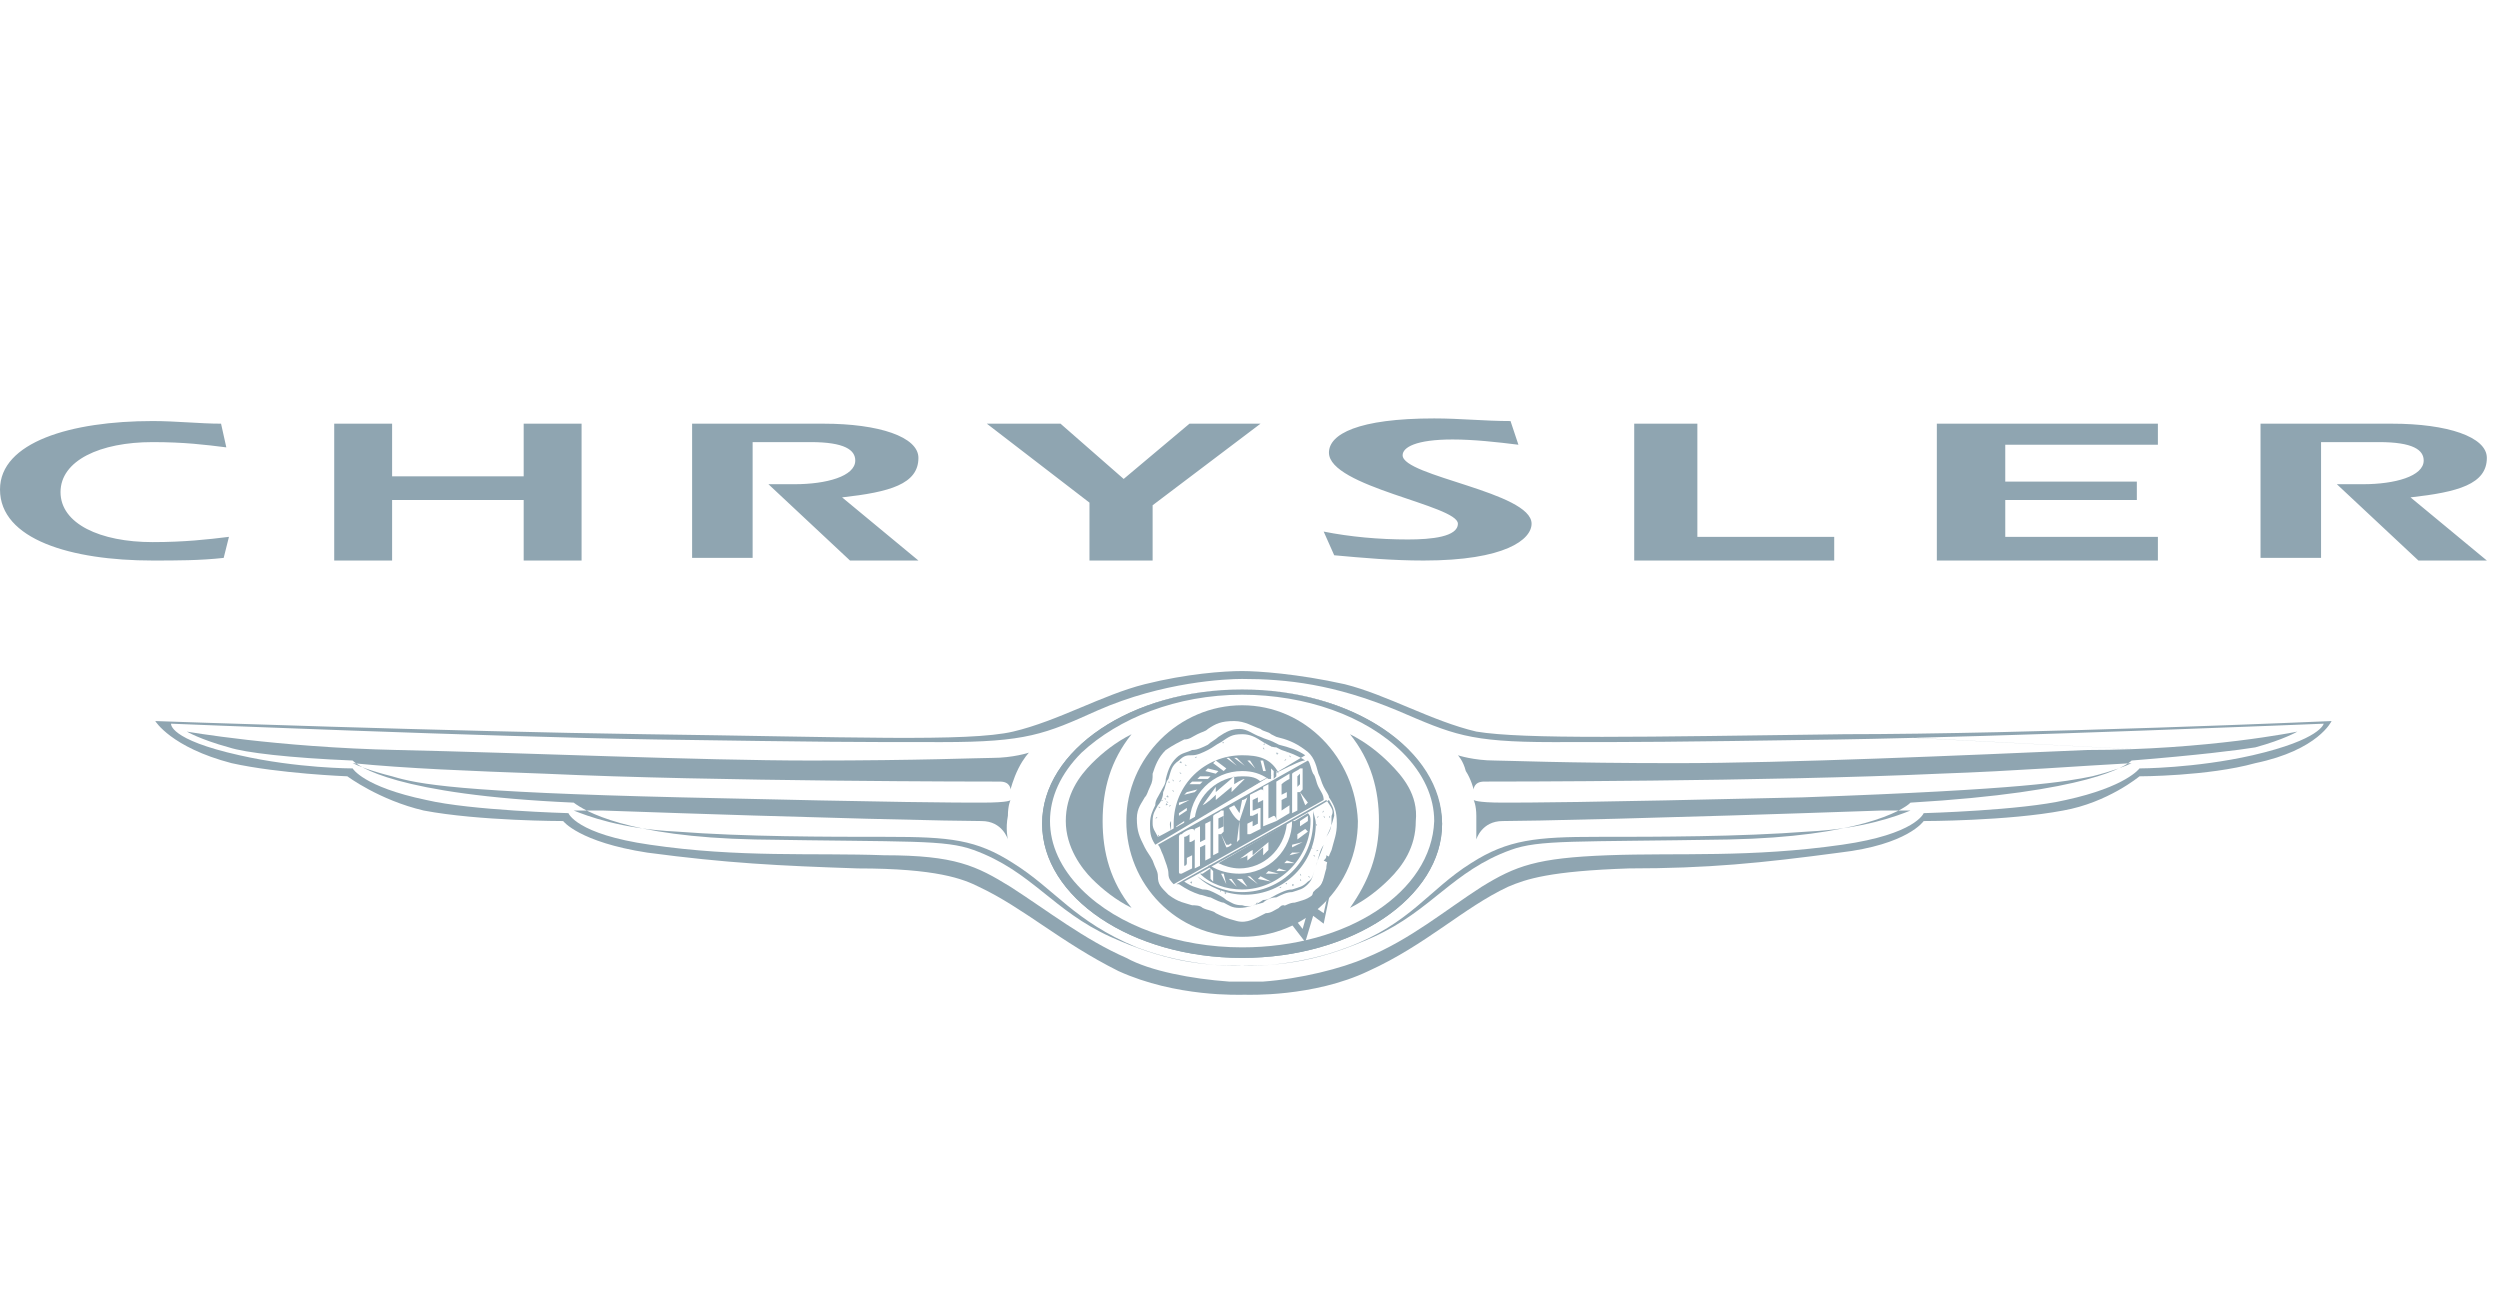 <?xml version="1.0" encoding="utf-8"?>
<!-- Generator: Adobe Illustrator 25.4.1, SVG Export Plug-In . SVG Version: 6.00 Build 0)  -->
<svg version="1.1" id="Chrysler" xmlns="http://www.w3.org/2000/svg" xmlns:xlink="http://www.w3.org/1999/xlink" x="0px" y="0px"
	 viewBox="0 0 95 50" style="enable-background:new 0 0 95 50;" xml:space="preserve">
<style type="text/css">
	.st0{fill:#8FA5B1;}
</style>
<path class="st0" d="M8.5,21.2c-0.9,0.1-1.8,0.1-2.7,0.1c-3.1,0-5.8-0.8-5.8-2.7C0,16.8,2.7,16,5.8,16c0.9,0,1.8,0.1,2.6,0.1L8.6,17
	c-0.8-0.1-1.6-0.2-2.8-0.2c-2,0-3.5,0.7-3.5,1.9s1.5,1.9,3.5,1.9c1.2,0,2.1-0.1,2.9-0.2C8.7,20.4,8.5,21.2,8.5,21.2z M12.7,16.1h2.2
	v2h5v-2h2.2v5.2h-2.2V19h-5v2.3h-2.2C12.7,21.3,12.7,16.1,12.7,16.1z M26.3,16.1h5c2.1,0,3.6,0.5,3.6,1.3c0,1-1.1,1.3-2.9,1.5
	l2.9,2.4h-2.6l-3.1-2.9h1c1.2,0,2.3-0.3,2.3-0.9c0-0.4-0.4-0.7-1.7-0.7h-2.2v4.4h-2.3C26.3,21.2,26.3,16.1,26.3,16.1z M41.4,19.1
	l-3.9-3h2.8l2.4,2.1l2.5-2.1h2.7l-4.1,3.1v2.1h-2.4V19.1z M50.3,20.2c1,0.2,2.1,0.3,3.2,0.3c0.9,0,1.9-0.1,1.9-0.6
	c0-0.7-4.9-1.4-4.9-2.7c0-0.7,1.1-1.3,4-1.3c1,0,1.9,0.1,2.9,0.1l0.3,0.9c-0.8-0.1-1.7-0.2-2.5-0.2c-1.4,0-1.9,0.3-1.9,0.6
	c0,0.8,4.9,1.4,4.9,2.6c0,0.6-1,1.4-4.1,1.4c-1.2,0-2.3-0.1-3.4-0.2C50.7,21.1,50.3,20.2,50.3,20.2z M62.1,16.1h2.4v4.3h5.2v0.9
	h-7.6C62.1,21.3,62.1,16.1,62.1,16.1z M82,16.9h-5.8v1.4h5V19h-5v1.4H82v0.9h-8.4v-5.2H82C82,16.1,82,16.9,82,16.9z M85.9,16.1h5
	c2.1,0,3.6,0.5,3.6,1.3c0,1-1.1,1.3-2.9,1.5l2.9,2.4h-2.6l-3.1-2.9h1c1.2,0,2.3-0.3,2.3-0.9c0-0.4-0.4-0.7-1.7-0.7h-2.2v4.4h-2.3
	C85.9,21.2,85.9,16.1,85.9,16.1z M63.7,29c-4.2,0-6.5-0.1-6.9-0.1c-0.8,0-1.4-0.2-1.4-0.2s0.2,0.2,0.3,0.6C55.9,29.6,56,30,56,30
	s0-0.3,0.4-0.3s10.8,0,17.3-0.3c2.9-0.1,5.4-0.3,7.3-0.4c-0.2,0.1-0.7,0.3-1.5,0.5c-1,0.2-2.5,0.5-11,0.8
	c-8.5,0.2-10.4,0.2-11.4,0.2S56,30.4,56,30.4s0.1,0.2,0.1,0.6v0.9c0,0,0.2-0.7,1-0.7c0.9,0,5.8-0.1,14.4-0.4h1.1
	c-0.5,0.2-1.8,0.7-3.9,0.8c-2.6,0.2-5.7,0.2-8,0.2s-3.4,0.1-4.8,1c-1.6,1-2.3,2.3-4.7,3.2c-2.1,0.8-4,0.7-4,0.7v0.1v-0.1
	c0,0-1.9,0.1-4-0.7c-2.4-1-3.1-2.2-4.7-3.2c-1.4-0.9-2.4-1-4.8-1c-2.3,0-5.4,0-8-0.2c-2.1-0.1-3.4-0.6-3.9-0.8h1.1
	c8.5,0.3,13.5,0.4,14.4,0.4c0.8,0,1,0.7,1,0.7s-0.1-0.4,0-0.9c0-0.4,0.1-0.6,0.1-0.6s0,0.1-1.1,0.1c-1,0-2.9,0-11.4-0.2
	s-10-0.5-11-0.8c-0.8-0.2-1.3-0.4-1.5-0.5c2,0.2,4.5,0.3,7.3,0.4c6.5,0.3,16.9,0.3,17.3,0.3c0.4,0,0.4,0.3,0.4,0.3s0.1-0.4,0.3-0.8
	s0.4-0.6,0.4-0.6s-0.6,0.2-1.4,0.2c-0.5,0-2.7,0.1-6.9,0.1s-11-0.3-15.7-0.4c-4.6-0.1-8-0.7-8-0.7s0.5,0.3,1.6,0.6
	c0.6,0.2,2.3,0.4,4.7,0.5c0.2,0.2,1.6,1.3,8.4,1.6c0.4,0.3,2,1.3,6.9,1.4c5.9,0.1,7.2,0,8.3,0.4c2.2,0.8,3,2.3,5.2,3.3
	c2,0.9,3.4,1.1,5,1.1s3-0.2,5-1.1c2.2-1,3-2.5,5.2-3.3c1.1-0.4,2.4-0.3,8.3-0.4c4.9-0.1,6.6-1.1,6.9-1.4c6.8-0.4,8.2-1.4,8.4-1.6
	c2.5-0.2,4.1-0.4,4.7-0.5c1.1-0.3,1.6-0.6,1.6-0.6s-3.4,0.7-8,0.7C74.7,28.7,67.9,29,63.7,29z"/>
<path class="st0" d="M85.6,28.7c-2.2,0.5-4.3,0.5-4.3,0.5s-0.5,0.7-2.8,1.2c-1.7,0.4-5.4,0.5-5.4,0.5s-0.3,0.8-3.1,1.2
	c-3.5,0.5-6.2,0.3-8.9,0.4c-2.7,0.1-3.5,0.4-4.8,1.2c-1.4,0.9-2.7,2-4.4,2.7c-0.9,0.4-2.5,0.8-3.9,0.9h-0.6h-0.7
	c-1.4-0.1-3-0.4-3.9-0.9c-1.6-0.7-3-1.8-4.4-2.7c-1.3-0.8-2.1-1.2-4.8-1.2c-2.7-0.1-5.5,0.1-8.9-0.4c-2.8-0.4-3.1-1.2-3.1-1.2
	s-3.7-0.1-5.4-0.5c-2.4-0.5-2.8-1.2-2.8-1.2s-2.1,0-4.3-0.5c-2.7-0.6-2.6-1.2-2.6-1.2s12.2,0.5,18.4,0.6c6.7,0.1,7.4,0.1,10.9,0.1
	c3.2,0,3.9-0.3,5.9-1.2c2.5-1.1,4.9-1.2,5.5-1.2c1.7,0,3.5,0.2,5.9,1.2c2.1,0.9,2.7,1.2,5.9,1.2c3.5,0,4.2,0,10.9-0.1
	c6.2-0.1,18.4-0.6,18.4-0.6S88.2,28.1,85.6,28.7l-15.5-0.8c-7.7,0.1-12.2,0.2-14-0.1c-1.7-0.4-3.4-1.4-5-1.8
	c-1.8-0.4-3.3-0.5-3.9-0.5c-0.7,0-2.1,0.1-3.7,0.5s-3.3,1.4-5,1.8s-6.3,0.2-14,0.1c-7.2-0.1-18.6-0.5-18.6-0.5s0.6,1,2.9,1.6
	c1.8,0.4,4.4,0.5,4.4,0.5s1.2,0.9,2.9,1.3c2.1,0.4,5.3,0.4,5.3,0.4s0.6,0.8,3.2,1.2c3,0.4,5,0.5,8,0.6c3,0,4,0.4,4.6,0.7
	c1.7,0.8,3.1,2.1,5.3,3.2c2.2,1,4.6,0.9,4.8,0.9c0.1,0,2.6,0.1,4.7-0.9c2.2-1,3.6-2.4,5.3-3.2c0.7-0.3,1.6-0.6,4.6-0.7
	c3,0,5-0.2,8-0.6c2.6-0.3,3.2-1.2,3.2-1.2s3.2,0,5.3-0.4c1.7-0.3,2.9-1.3,2.9-1.3s2.6,0,4.4-0.5c2.4-0.5,2.9-1.6,2.9-1.6
	S77.2,27.9,70,27.9L85.6,28.7z"/>
<path class="st0" d="M47.2,36.4c-4.2,0-7.6-2.3-7.6-5.1s3.4-5.1,7.6-5.1s7.6,2.3,7.6,5.1S51.4,36.4,47.2,36.4z M47.2,26.2
	c-4.1,0-7.5,2.3-7.5,5c0,2.8,3.4,5,7.5,5s7.5-2.3,7.5-5S51.3,26.2,47.2,26.2z"/>
<path class="st0" d="M43,27.9c-0.6,0.3-1.1,0.7-1.5,1.1c-0.5,0.5-1,1.2-1,2.2s0.6,1.8,1,2.2s0.9,0.8,1.5,1.1c-0.8-1-1.1-2.1-1.1-3.3
	S42.2,28.9,43,27.9z"/>
<path class="st0" d="M47.2,26.2c-4.2,0-7.6,2.3-7.6,5.1s3.4,5.1,7.6,5.1s7.6-2.3,7.6-5.1C54.7,28.4,51.3,26.2,47.2,26.2z M47.2,36
	c-2.4,0-4.7-0.8-6.1-2.2c-0.8-0.8-1.2-1.7-1.2-2.6s0.4-1.8,1.2-2.6c1.4-1.3,3.6-2.2,6.1-2.2c2.4,0,4.7,0.8,6.1,2.2
	c0.8,0.8,1.2,1.7,1.2,2.6C54.4,33.9,51.2,36,47.2,36z"/>
<path class="st0" d="M52.8,29c-0.4-0.4-0.9-0.8-1.5-1.1c0.8,1,1.1,2.1,1.1,3.3c0,1.3-0.4,2.3-1.1,3.3c0.6-0.3,1.1-0.7,1.5-1.1
	c0.5-0.5,1-1.2,1-2.2C53.9,30.2,53.3,29.5,52.8,29z M50.7,32.9l-0.4,1.8L50,34.5l0.4-1.4c-0.1,0.3-0.1,0.5-0.4,0.7l-0.1,0.1
	l-0.4,1.4l-0.7-0.9c-0.1,0-0.1,0-0.2,0.1l1,1.3l0.3-1l0.4,0.3l0.5-2.4l-0.4-0.2c0,0.1,0,0.1-0.1,0.2C50.3,32.7,50.7,32.9,50.7,32.9z
	"/>
<path class="st0" d="M47.2,26.8c-2.4,0-4.4,2-4.4,4.4s1.9,4.4,4.4,4.4c2.4,0,4.4-1.9,4.4-4.4C51.5,28.8,49.6,26.8,47.2,26.8z
	 M50.6,32.3c-0.1,0.2-0.2,0.5-0.2,0.7c-0.1,0.3-0.1,0.6-0.4,0.9c-0.3,0.3-0.5,0.3-0.8,0.4c-0.2,0-0.3,0.1-0.6,0.2
	c-0.2,0.1-0.3,0.2-0.5,0.2c-0.4,0.2-0.7,0.4-1.1,0.3c-0.4-0.1-0.6-0.2-0.8-0.3c-0.1-0.1-0.3-0.1-0.5-0.2c-0.1-0.1-0.3-0.1-0.4-0.1
	c-0.3-0.1-0.5-0.1-0.9-0.4c-0.3-0.3-0.4-0.4-0.4-0.7c0-0.2-0.1-0.3-0.2-0.6c-0.1-0.2-0.2-0.3-0.3-0.5c-0.2-0.4-0.3-0.6-0.3-1.1
	c0-0.4,0.2-0.6,0.3-0.8c0.1-0.1,0.1-0.2,0.2-0.4s0.1-0.3,0.1-0.5c0.1-0.3,0.2-0.6,0.5-0.9c0.3-0.2,0.5-0.3,0.7-0.4
	c0.2,0,0.3-0.1,0.5-0.2s0.3-0.1,0.4-0.2c0.3-0.2,0.5-0.3,1-0.3c0.4,0,0.7,0.2,1,0.3c0.1,0.1,0.3,0.1,0.4,0.2l0.2,0.1
	c0.4,0.1,0.7,0.2,1.1,0.5c0.3,0.2,0.4,0.5,0.5,0.9c0.1,0.2,0.1,0.3,0.2,0.5s0.2,0.3,0.2,0.4c0.2,0.3,0.3,0.5,0.3,1
	C50.8,31.7,50.7,31.9,50.6,32.3C50.5,32.2,50.6,32.3,50.6,32.3z"/>
<path class="st0" d="M49.6,28.7c-0.3-0.2-0.6-0.3-1-0.4l-0.2-0.1c-0.2-0.1-0.3-0.1-0.5-0.2c-0.3-0.1-0.5-0.3-0.8-0.3
	s-0.5,0.1-0.8,0.3c-0.1,0.1-0.3,0.2-0.4,0.3c-0.2,0.1-0.4,0.2-0.6,0.2c-0.2,0.1-0.4,0.1-0.6,0.3c-0.2,0.2-0.3,0.4-0.4,0.8
	c0,0.2-0.1,0.3-0.2,0.5s-0.2,0.3-0.2,0.5c-0.1,0.2-0.2,0.4-0.2,0.7c0,0.3,0,0.5,0.2,0.8C43.9,32.1,49.6,28.7,49.6,28.7z M44,31.8
	c-0.1-0.2-0.2-0.3-0.2-0.5v-0.1c0-0.3,0.1-0.4,0.2-0.6c0.1-0.1,0.2-0.3,0.2-0.5c0.1-0.2,0.1-0.4,0.2-0.5c0.1-0.3,0.1-0.5,0.4-0.7
	c0.2-0.2,0.3-0.2,0.5-0.2s0.4-0.1,0.6-0.2c0.2-0.1,0.3-0.2,0.5-0.3c0.3-0.2,0.4-0.3,0.8-0.3c0.3,0,0.5,0.1,0.8,0.3
	c0.2,0.1,0.3,0.2,0.5,0.2l0.2,0.1c0.3,0.1,0.6,0.2,0.9,0.4C49.3,28.8,44.1,31.8,44,31.8z M50.4,30.4l-5.7,3.2h0.1
	c0.3,0.2,0.5,0.3,0.8,0.4c0.1,0,0.3,0.1,0.4,0.1c0.2,0.1,0.4,0.2,0.5,0.2c0.2,0.1,0.3,0.2,0.6,0.2s0.5-0.1,0.9-0.2
	c0.1-0.1,0.3-0.2,0.5-0.2c0.2-0.1,0.4-0.2,0.6-0.2c0.3-0.1,0.4-0.1,0.6-0.3c0.2-0.2,0.2-0.4,0.3-0.7c0.1-0.2,0.1-0.5,0.3-0.8
	l0.1-0.3c0.2-0.3,0.2-0.4,0.2-0.8C50.7,30.8,50.6,30.7,50.4,30.4z M50.4,31.8l-0.1,0.3c-0.1,0.3-0.2,0.5-0.3,0.8s-0.1,0.5-0.3,0.6
	c-0.2,0.2-0.3,0.2-0.6,0.3c-0.2,0-0.4,0.1-0.6,0.2c-0.2,0.1-0.3,0.2-0.5,0.2c-0.3,0.2-0.5,0.3-0.8,0.2c-0.3,0-0.4-0.1-0.6-0.2
	c-0.1-0.1-0.3-0.2-0.5-0.3s-0.3-0.1-0.4-0.1c-0.3-0.1-0.4-0.1-0.7-0.3c0.2-0.1,5.4-3,5.5-3.1c0.1,0.2,0.2,0.3,0.2,0.6
	C50.6,31.4,50.5,31.6,50.4,31.8z"/>
<path class="st0" d="M47.2,28.7c-1.4,0-2.6,1.1-2.6,2.6v0.2h0.1v-0.1l0.3-0.2v0.1l-0.3,0.2l0.4-0.2h0.1c0-1.1,0.9-2,2-2
	c0.4,0,0.7,0.1,1,0.3h0.1v-0.4l0.1,0.1v0.3l0.1-0.1v-0.2l0.1,0.1C48.3,28.8,47.8,28.7,47.2,28.7z M45.1,30.8L44.8,31v-0.1l0.3-0.2
	V30.8z M45.2,30.4C45.2,30.5,45.2,30.5,45.2,30.4l-0.4,0.2v-0.1L45.2,30.4z M45.4,30.1L45,30.2l0.1-0.1l0.4-0.1L45.4,30.1z
	 M45.6,29.8C45.6,29.8,45.6,29.9,45.6,29.8h-0.4l0.1-0.1h0.4L45.6,29.8z M45.9,29.6C45.9,29.6,45.8,29.6,45.9,29.6h-0.4l0.1-0.1H46
	L45.9,29.6z M46.3,29.3l-0.1,0.1l-0.4-0.1l0.1-0.1L46.3,29.3z M46.6,29.2l-0.1,0.1L46.1,29l0.1-0.1L46.6,29.2
	C46.6,29.1,46.6,29.1,46.6,29.2z M47,29.1L47,29.1l-0.4-0.3h0.1L47,29.1z M47.3,29.1L47.3,29.1l-0.4-0.3H47L47.3,29.1
	C47.4,29.1,47.4,29.1,47.3,29.1z M47.7,29.2L47.7,29.2l-0.3-0.3h0.1L47.7,29.2C47.7,29.1,47.7,29.2,47.7,29.2z M48.1,29.3H48
	l-0.1-0.4H48C48,28.9,48.1,29.3,48.1,29.3z M49.7,30.9l-0.5,0.3h-0.1c0,1.1-0.9,2-2,2c-0.4,0-0.8-0.1-1.1-0.3h-0.1L46,33l0.1,0.1
	v0.4L46,33.4V33l-0.3,0.2h-0.1c0.4,0.4,1,0.6,1.6,0.6c1.4,0,2.6-1.2,2.6-2.6C49.8,31.1,49.8,31,49.7,30.9z M45.8,33.3L45.8,33.3
	l0.1-0.2C45.9,33.1,45.8,33.3,45.8,33.3z M46.6,33.6L46.6,33.6l-0.2-0.4h0.1L46.6,33.6z M47,33.7L47,33.7l-0.3-0.3h0.1L47,33.7z
	 M47.4,33.7L47.4,33.7L47,33.4h0.2L47.4,33.7C47.5,33.7,47.5,33.7,47.4,33.7z M47.8,33.6L47.8,33.6l-0.4-0.3h0.1L47.8,33.6
	C47.9,33.6,47.9,33.6,47.8,33.6z M48.3,33.5L48.3,33.5l-0.5-0.1l0.1-0.1L48.3,33.5C48.3,33.4,48.3,33.5,48.3,33.5z M48.6,33.2
	L48.6,33.2h-0.5l0.1-0.1L48.6,33.2z M48.9,33.1C48.8,33.1,48.8,33.1,48.9,33.1h-0.4l0.1-0.1L48.9,33.1L48.9,33.1z M49.2,32.8
	C49.1,32.8,49.1,32.8,49.2,32.8h-0.4l0.1-0.1L49.2,32.8L49.2,32.8z M49.4,32.4L49,32.5l0.1-0.1H49.4L49.4,32.4z M49.5,32l-0.4,0.2
	v-0.1C49.1,32.1,49.5,32,49.5,32z M49.7,31.6C49.7,31.6,49.6,31.6,49.7,31.6l-0.4,0.3v-0.2l0.3-0.2C49.6,31.5,49.7,31.6,49.7,31.6z
	 M49.7,31.2l-0.3,0.2v-0.2l0.3-0.2V31.2z M50.1,29.9c-0.1-0.2-0.1-0.4-0.2-0.5c-0.1-0.2-0.1-0.4-0.2-0.5L44,32.1
	c0.1,0.1,0.1,0.2,0.2,0.4c0.1,0.3,0.2,0.5,0.2,0.7s0.1,0.3,0.2,0.4l5.7-3.2C50.3,30.2,50.2,30.1,50.1,29.9z M45.4,31.9
	c0,0-0.1,0.1-0.2,0.1v-0.3c0,0-0.1,0.1-0.2,0.1v1.1c0.1,0,0.1-0.1,0.1-0.1v-0.2l0.2-0.1V33l-0.4,0.2c-0.1,0-0.1,0-0.1-0.1v-1.3
	c0,0,0-0.1,0.1-0.1c0.1-0.1,0.3-0.2,0.4-0.2c0,0,0.1,0,0.1,0.1C45.4,31.6,45.4,31.9,45.4,31.9z M46,32.6l-0.2,0.1v-0.6l-0.2,0.1v0.7
	L45.4,33v-1.5l0.2-0.1V32l0.2-0.1v-0.6l0.2-0.1C46,31.2,46,32.6,46,32.6z M46.8,32.1c0,0-0.1,0.1-0.2,0.1l-0.2-0.5h-0.1v0.7
	l-0.2,0.1V31c0.1-0.1,0.2-0.1,0.3-0.2h0.1v0.8l-0.1,0.1l0.2,0.4h0.1C46.8,32,46.8,32.1,46.8,32.1z M47.1,31.2v0.7L47,32L47.1,31.2
	c-0.2-0.1-0.4-0.5-0.4-0.5l0.2-0.1l0.2,0.3l0.1-0.5c0.1,0,0.2-0.1,0.2-0.1S47.1,31.2,47.1,31.2z M47.9,31.5l-0.4,0.2h-0.1v-0.4
	l0.2-0.1v0.2l0.2-0.1v-0.4L47.6,31h-0.1v-0.7v-0.1l0.4-0.2c0.1,0,0.1,0,0.1,0.1v0.3l-0.2,0.1v-0.2l-0.2,0.1v0.4
	c0.1,0,0.2-0.1,0.3-0.1V31.5C47.9,31.4,47.9,31.5,47.9,31.5z M48.5,31.2L48,31.4v-1.5l0.2-0.1v1.3l0.2-0.1
	C48.5,31,48.5,31.2,48.5,31.2z M49,30.9l-0.5,0.3v-1.5l0.5-0.3v0.2c0,0-0.2,0.1-0.3,0.2v0.4l0.2-0.1v0.2l-0.2,0.1v0.4l0.3-0.2V30.9z
	 M49.7,30.5l-0.1,0.1l-0.2-0.5h-0.1v0.7l-0.2,0.1v-1.5c0.1-0.1,0.2-0.1,0.3-0.2h0.1V30l-0.1,0.1L49.7,30.5L49.7,30.5
	C49.7,30.3,49.7,30.5,49.7,30.5z"/>
<path class="st0" d="M46.3,31.5l0.2-0.1V31l-0.2,0.1V31.5z M49.3,29.9l0.1-0.1v-0.4l-0.1,0.1V29.9z M47.2,29.5
	c-0.9,0-1.7,0.7-1.8,1.6l2.5-1.4C47.7,29.5,47.4,29.5,47.2,29.5z M46.8,30.1v-0.2l-0.6,0.5v-0.2c-0.1,0.1-0.3,0.3-0.5,0.4l0.5-0.7
	v0.2l0.7-0.6v0.3c0,0,0.3-0.2,0.4-0.2C47.3,29.6,46.8,30.1,46.8,30.1z M46.3,32.8c0.2,0.1,0.5,0.2,0.8,0.2c0.9,0,1.7-0.7,1.8-1.7
	L46.3,32.8z M48,32.5v-0.3l-0.6,0.5v-0.2c-0.1,0.1-0.3,0.1-0.4,0.2c0.2-0.1,0.4-0.3,0.6-0.4v0.2l0.6-0.5v0.3l0.4-0.4L48,32.5z"/>
<path class="st0" d="M49.9,30.8v0.4c0,1.5-1.2,2.7-2.7,2.7c-0.7,0-1.3-0.3-1.7-0.6c0.4,0.4,1.1,0.7,1.8,0.7c1.5,0,2.7-1.2,2.7-2.7
	C50,31.1,49.9,30.9,49.9,30.8z M44.5,31.2c0-1.5,1.2-2.7,2.7-2.7l0,0C45.7,28.5,44.5,29.7,44.5,31.2c-0.1,0.1,0,0.3,0,0.4V31.2z
	 M44.6,29.5C44.7,29.5,44.7,29.5,44.6,29.5z M45,29.4C45,29.5,45,29.4,45,29.4z M45,29.2C45,29.1,45,29.1,45,29.2
	C45,29.1,45,29.1,45,29.2C45,29.1,45,29.2,45,29.2z M45.1,29.2C45.2,29.2,45.2,29.2,45.1,29.2C45.1,29.1,45.1,29.1,45.1,29.2z
	 M44.8,29.6C44.8,29.6,44.7,29.6,44.8,29.6C44.7,29.6,44.7,29.6,44.8,29.6z M45.2,28.7C45.2,28.6,45.2,28.6,45.2,28.7
	C45.2,28.6,45.2,28.6,45.2,28.7C45.2,28.6,45.2,28.6,45.2,28.7C45.2,28.6,45.2,28.7,45.2,28.7z M44.8,29C44.8,29,44.8,28.9,44.8,29
	C44.7,29,44.7,29,44.8,29C44.7,29,44.8,29,44.8,29z M45,29.3C45,29.3,44.9,29.3,45,29.3C44.9,29.3,44.9,29.3,45,29.3
	C44.9,29.3,45,29.3,45,29.3z M45.4,28.6C45.5,28.6,45.5,28.6,45.4,28.6z M44.5,30.4C44.4,30.4,44.4,30.4,44.5,30.4
	C44.4,30.4,44.4,30.4,44.5,30.4C44.4,30.4,44.4,30.4,44.5,30.4z M44.8,29.1C44.9,29.1,44.9,29.1,44.8,29.1
	C44.9,29.1,44.9,29.1,44.8,29.1C44.9,29.1,44.8,29.1,44.8,29.1z M44.8,28.8C44.9,28.8,44.9,28.8,44.8,28.8z"/>
<path class="st0" d="M45.1,29.1C45,29,45,29,45.1,29.1C45,29,45,29.1,45.1,29.1C45,29.1,45,29.1,45.1,29.1z M45.1,29.2
	C45.1,29.1,45.1,29.1,45.1,29.2z M44.9,29.5C44.8,29.5,44.8,29.5,44.9,29.5z M44.9,29C44.9,29,44.9,28.9,44.9,29
	C44.9,28.9,44.9,28.9,44.9,29C44.9,28.9,44.8,28.9,44.9,29C44.8,28.9,44.8,29,44.9,29z M45.2,28.8C45.3,28.8,45.2,28.8,45.2,28.8z
	 M44.7,29.4C44.8,29.4,44.8,29.4,44.7,29.4C44.8,29.3,44.8,29.3,44.7,29.4C44.7,29.3,44.7,29.3,44.7,29.4z M44.8,29.3
	C44.8,29.3,44.8,29.2,44.8,29.3C44.8,29.2,44.8,29.2,44.8,29.3C44.8,29.2,44.8,29.3,44.8,29.3z M45,29C45,29,45,28.9,45,29
	C45,28.9,45,28.9,45,29C45,28.9,45,28.9,45,29z M44.7,29.2C44.7,29.2,44.7,29.1,44.7,29.2z M44.5,29.5
	C44.4,29.5,44.4,29.5,44.5,29.5z M43.9,31.1C44,31.1,44,31,43.9,31.1z M44.7,29.5C44.6,29.5,44.6,29.5,44.7,29.5z M44.8,29.7
	C44.9,29.7,44.9,29.6,44.8,29.7C44.9,29.6,44.9,29.6,44.8,29.7C44.8,29.6,44.8,29.6,44.8,29.7C44.8,29.6,44.8,29.7,44.8,29.7z
	 M44.3,31.2C44.4,31.2,44.4,31.2,44.3,31.2C44.4,31.2,44.4,31.2,44.3,31.2z M44.7,29.2C44.8,29.2,44.8,29.2,44.7,29.2
	C44.8,29.2,44.8,29.2,44.7,29.2z M44.6,30.3C44.6,30.2,44.6,30.2,44.6,30.3C44.5,30.2,44.5,30.2,44.6,30.3
	C44.5,30.3,44.5,30.3,44.6,30.3z M44.4,29.7C44.4,29.8,44.5,29.7,44.4,29.7C44.5,29.7,44.5,29.7,44.4,29.7z M44.7,29.1
	C44.7,29,44.7,29,44.7,29.1C44.7,29,44.7,29,44.7,29.1z M45.5,28.8C45.4,28.8,45.4,28.8,45.5,28.8C45.4,28.8,45.4,28.8,45.5,28.8
	C45.4,28.9,45.4,28.9,45.5,28.8z M44.3,30.6C44.2,30.6,44.2,30.6,44.3,30.6C44.2,30.6,44.2,30.6,44.3,30.6z M44.3,30.9
	C44.4,30.9,44.3,30.9,44.3,30.9z M44.4,30.8C44.4,30.8,44.5,30.8,44.4,30.8C44.5,30.8,44.5,30.8,44.4,30.8z M44.3,30.6
	C44.4,30.6,44.4,30.5,44.3,30.6C44.4,30.5,44.3,30.5,44.3,30.6C44.3,30.5,44.3,30.5,44.3,30.6z M44.4,30.6
	C44.5,30.6,44.5,30.6,44.4,30.6C44.5,30.5,44.5,30.5,44.4,30.6C44.5,30.5,44.5,30.5,44.4,30.6z M44,31.4
	C43.9,31.4,43.9,31.4,44,31.4C43.9,31.4,43.9,31.4,44,31.4z M44.2,30.5C44.2,30.5,44.2,30.4,44.2,30.5z M44.3,30.8
	C44.2,30.8,44.3,30.8,44.3,30.8z M44.3,30.7C44.2,30.7,44.2,30.7,44.3,30.7z M44.4,30.5C44.4,30.5,44.4,30.4,44.4,30.5
	C44.3,30.4,44.3,30.4,44.4,30.5C44.3,30.4,44.3,30.5,44.4,30.5z M44.1,31.2C44.1,31.2,44,31.2,44.1,31.2z M44.2,30.4
	C44.1,30.4,44.1,30.4,44.2,30.4C44.1,30.4,44.1,30.5,44.2,30.4z M44.4,30.3C44.4,30.2,44.3,30.2,44.4,30.3
	C44.3,30.2,44.3,30.3,44.4,30.3C44.3,30.3,44.3,30.3,44.4,30.3z M44.4,30.3C44.5,30.2,44.5,30.2,44.4,30.3
	C44.4,30.2,44.4,30.2,44.4,30.3C44.4,30.2,44.4,30.2,44.4,30.3z M44.2,30.9C44.2,30.9,44.2,30.8,44.2,30.9
	C44.2,30.8,44.2,30.8,44.2,30.9C44.1,30.8,44.1,30.8,44.2,30.9C44.1,30.9,44.1,30.9,44.2,30.9z M44.2,30.7
	C44.1,30.7,44.2,30.7,44.2,30.7z M44.1,30.6C44.1,30.6,44.1,30.5,44.1,30.6C44.1,30.5,44.1,30.5,44.1,30.6z M44.3,30.4
	C44.3,30.4,44.3,30.3,44.3,30.4C44.3,30.3,44.2,30.3,44.3,30.4C44.2,30.3,44.2,30.3,44.3,30.4C44.2,30.4,44.3,30.4,44.3,30.4z
	 M44.1,30.7C44.1,30.6,44.1,30.6,44.1,30.7C44,30.6,44,30.7,44.1,30.7C44,30.7,44,30.7,44.1,30.7z M44.3,30.2
	C44.4,30.2,44.4,30.2,44.3,30.2C44.3,30.1,44.3,30.1,44.3,30.2z M44.6,30.1C44.6,30.1,44.6,30,44.6,30.1C44.6,30,44.6,30,44.6,30.1
	C44.6,30,44.5,30,44.6,30.1z M44.7,30.1C44.7,30,44.7,30,44.7,30.1z M44.7,29.9C44.7,29.8,44.7,29.9,44.7,29.9z M45.1,29.1
	C45.1,29.1,45.1,29,45.1,29.1C45.1,29,45.1,29,45.1,29.1C45.1,29,45.1,29,45.1,29.1C45.1,29,45.1,29.1,45.1,29.1z M44.5,30.1
	C44.4,30.1,44.4,30.1,44.5,30.1z M44.7,29.7C44.7,29.7,44.8,29.7,44.7,29.7C44.8,29.7,44.8,29.7,44.7,29.7
	C44.8,29.7,44.8,29.7,44.7,29.7z M44.5,29.9C44.5,29.9,44.5,29.8,44.5,29.9C44.5,29.8,44.5,29.8,44.5,29.9
	C44.5,29.8,44.5,29.8,44.5,29.9z M44.6,29.7C44.6,29.6,44.5,29.6,44.6,29.7C44.5,29.7,44.5,29.7,44.6,29.7
	C44.5,29.7,44.6,29.7,44.6,29.7z"/>
<path class="st0" d="M44.9,29.4C44.9,29.3,44.9,29.3,44.9,29.4C44.8,29.3,44.8,29.4,44.9,29.4z M44.7,30.1
	C44.6,30.1,44.6,30.1,44.7,30.1z M47.8,28.3C47.8,28.3,47.9,28.3,47.8,28.3C47.9,28.3,47.9,28.3,47.8,28.3z M46,28.6
	C46,28.7,46,28.7,46,28.6C46.1,28.7,46.1,28.7,46,28.6z M45.8,28.6C45.9,28.6,45.9,28.6,45.8,28.6z M46.3,28.4
	C46.3,28.4,46.4,28.4,46.3,28.4C46.4,28.4,46.4,28.4,46.3,28.4z M45.4,29.1C45.4,29.1,45.4,29,45.4,29.1C45.4,29,45.4,29,45.4,29.1z
	 M46,28.7C46,28.6,46,28.6,46,28.7C46,28.6,46,28.6,46,28.7C46,28.6,46,28.6,46,28.7z M45.4,28.7C45.5,28.7,45.5,28.7,45.4,28.7
	C45.5,28.6,45.5,28.6,45.4,28.7C45.5,28.6,45.5,28.6,45.4,28.7C45.4,28.6,45.4,28.6,45.4,28.7z M46.4,28.4
	C46.4,28.4,46.5,28.4,46.4,28.4C46.5,28.4,46.5,28.4,46.4,28.4C46.5,28.3,46.5,28.3,46.4,28.4z M46,28.5C46,28.5,46.1,28.5,46,28.5
	C46.1,28.5,46.1,28.5,46,28.5C46.1,28.4,46.1,28.4,46,28.5C46,28.4,46,28.5,46,28.5z M45.7,28.5C45.8,28.5,45.8,28.5,45.7,28.5
	C45.8,28.5,45.7,28.4,45.7,28.5z M46.2,28.5C46.2,28.4,46.2,28.4,46.2,28.5C46.2,28.4,46.2,28.4,46.2,28.5
	C46.2,28.4,46.2,28.5,46.2,28.5z M45.9,28.5C45.8,28.5,45.9,28.5,45.9,28.5z M46,28.6C46,28.5,46,28.5,46,28.6
	C46,28.5,46,28.5,46,28.6z M46.2,28.6C46.2,28.6,46.2,28.5,46.2,28.6C46.2,28.5,46.2,28.5,46.2,28.6z M46.2,28.3
	C46.2,28.3,46.3,28.3,46.2,28.3z M44.5,30.6C44.5,30.6,44.4,30.6,44.5,30.6C44.4,30.6,44.4,30.6,44.5,30.6
	C44.4,30.6,44.4,30.7,44.5,30.6z M45.5,28.9C45.5,28.9,45.5,29,45.5,28.9C45.6,28.9,45.6,28.9,45.5,28.9
	C45.6,28.9,45.5,28.9,45.5,28.9z M45.7,28.8C45.7,28.8,45.7,28.7,45.7,28.8C45.7,28.7,45.7,28.7,45.7,28.8z M45.6,28.9
	C45.6,28.9,45.7,28.9,45.6,28.9C45.7,28.9,45.7,28.9,45.6,28.9C45.7,28.9,45.7,28.9,45.6,28.9z M45.3,29C45.4,29,45.4,29,45.3,29z
	 M44.4,31C44.4,31,44.5,31,44.4,31C44.5,30.9,44.5,30.9,44.4,31C44.4,30.9,44.4,30.9,44.4,31z M45.9,28.4C46,28.4,46,28.4,45.9,28.4
	C46,28.4,46,28.4,45.9,28.4C46,28.4,46,28.4,45.9,28.4z M44.3,31.5C44.3,31.4,44.3,31.4,44.3,31.5C44.3,31.4,44.3,31.4,44.3,31.5
	C44.3,31.4,44.3,31.4,44.3,31.5z M44,31.8C44,31.8,44.1,31.7,44,31.8C44.1,31.7,44,31.7,44,31.8C44,31.7,44,31.7,44,31.8
	C44,31.7,44,31.8,44,31.8z M45.4,28.8C45.4,28.8,45.5,28.8,45.4,28.8C45.5,28.8,45.5,28.8,45.4,28.8C45.5,28.8,45.5,28.7,45.4,28.8
	C45.5,28.7,45.4,28.8,45.4,28.8z M44.4,31.2C44.4,31.2,44.4,31.1,44.4,31.2C44.4,31.1,44.4,31.1,44.4,31.2
	C44.4,31.1,44.4,31.2,44.4,31.2z M44.4,31.3C44.4,31.3,44.4,31.2,44.4,31.3z M45.2,29.2C45.2,29.2,45.3,29.2,45.2,29.2
	C45.3,29.2,45.3,29.2,45.2,29.2C45.3,29.2,45.2,29.2,45.2,29.2z M45.3,29.1C45.3,29.1,45.2,29.1,45.3,29.1z M44.4,31.4
	C44.4,31.3,44.4,31.3,44.4,31.4C44.4,31.3,44.4,31.3,44.4,31.4z M45.5,29C45.4,29,45.4,29,45.5,29z M45.8,28.6
	C45.8,28.6,45.8,28.7,45.8,28.6C45.8,28.7,45.8,28.7,45.8,28.6z M45,28.8C45,28.8,45,28.7,45,28.8C45,28.7,45,28.7,45,28.8
	C44.9,28.7,44.9,28.7,45,28.8z M43.9,31.4C43.9,31.4,43.9,31.3,43.9,31.4C43.9,31.3,43.9,31.3,43.9,31.4
	C43.9,31.3,43.9,31.3,43.9,31.4z M45.2,29.3C45.2,29.2,45.2,29.2,45.2,29.3z M47,28.3C47.1,28.2,47.1,28.2,47,28.3
	C47,28.2,47,28.2,47,28.3C47,28.2,47,28.2,47,28.3z M47.1,28.3C47.1,28.3,47.1,28.4,47.1,28.3z M46.9,28C46.9,28,46.9,27.9,46.9,28
	C46.9,27.9,46.9,27.9,46.9,28C46.9,27.9,46.9,27.9,46.9,28C46.9,27.9,46.9,28,46.9,28z M46.9,28.1C46.9,28.1,47,28.1,46.9,28.1z
	 M47.1,27.9C47.1,27.8,47.1,27.8,47.1,27.9C47.1,27.8,47.1,27.9,47.1,27.9z M47.1,28.2C47.1,28.2,47.1,28.1,47.1,28.2z M47,28
	C47.1,28,47.1,28,47,28C47,27.9,47,27.9,47,28z M47.4,28.1C47.4,28.1,47.4,28,47.4,28.1C47.4,28,47.4,28,47.4,28.1z M47.3,28.1
	C47.4,28.1,47.3,28.1,47.3,28.1z M47.1,28.1C47.1,28.1,47.2,28.1,47.1,28.1C47.2,28,47.2,28,47.1,28.1C47.1,28,47.1,28,47.1,28.1z
	 M46.9,28.4C46.9,28.4,47,28.4,46.9,28.4C47,28.3,47,28.3,46.9,28.4C46.9,28.3,46.9,28.3,46.9,28.4z M46.8,28.3
	C46.8,28.3,46.7,28.3,46.8,28.3z M47.5,28.1C47.5,28.1,47.5,28,47.5,28.1C47.5,28,47.5,28,47.5,28.1z M46.5,28.1
	C46.5,28,46.5,28,46.5,28.1C46.5,28,46.5,28,46.5,28.1z M46.7,28.1C46.7,28,46.7,28,46.7,28.1C46.7,28,46.7,28,46.7,28.1
	C46.7,28,46.7,28.1,46.7,28.1z M46.7,28C46.8,27.9,46.8,27.9,46.7,28C46.7,27.9,46.7,27.9,46.7,28z M47.6,28.2
	C47.6,28.2,47.5,28.2,47.6,28.2z M47.4,27.9C47.4,28,47.4,28,47.4,27.9C47.4,28,47.4,28,47.4,27.9C47.5,28,47.5,28,47.4,27.9z
	 M47.4,28.2C47.5,28.2,47.5,28.2,47.4,28.2C47.4,28.1,47.4,28.1,47.4,28.2z M47.6,28C47.6,28.1,47.6,28.1,47.6,28z M47.8,28.1
	C47.9,28.1,47.9,28.1,47.8,28.1z M47.7,28.2C47.8,28.2,47.8,28.2,47.7,28.2C47.8,28.2,47.8,28.2,47.7,28.2z M47.2,28.3
	C47.2,28.3,47.3,28.3,47.2,28.3C47.3,28.3,47.3,28.3,47.2,28.3C47.3,28.3,47.3,28.3,47.2,28.3C47.3,28.3,47.2,28.3,47.2,28.3z
	 M47.5,28.4C47.5,28.3,47.5,28.3,47.5,28.4z M47.2,27.9C47.2,27.9,47.2,27.8,47.2,27.9C47.2,27.8,47.2,27.9,47.2,27.9z M46.6,28.4
	C46.7,28.4,46.7,28.4,46.6,28.4C46.7,28.4,46.7,28.4,46.6,28.4C46.7,28.4,46.7,28.4,46.6,28.4z M46.6,28.5
	C46.6,28.5,46.6,28.4,46.6,28.5C46.6,28.4,46.6,28.4,46.6,28.5z M46.6,28.4C46.6,28.3,46.6,28.3,46.6,28.4
	C46.6,28.3,46.6,28.3,46.6,28.4C46.5,28.3,46.6,28.4,46.6,28.4z M46.8,28.4C46.8,28.5,46.8,28.4,46.8,28.4z M46.4,28.2
	C46.3,28.2,46.3,28.2,46.4,28.2C46.4,28.3,46.4,28.3,46.4,28.2z M46.5,28.2C46.5,28.2,46.4,28.2,46.5,28.2
	C46.4,28.2,46.5,28.3,46.5,28.2z M47.1,28.5C47.1,28.5,47.1,28.4,47.1,28.5C47.1,28.4,47.1,28.4,47.1,28.5
	C47.1,28.4,47.1,28.4,47.1,28.5C47.1,28.4,47.1,28.5,47.1,28.5z M47.7,28.4C47.7,28.5,47.7,28.5,47.7,28.4z M47.8,28.4
	C47.8,28.4,47.9,28.4,47.8,28.4C47.9,28.4,47.9,28.4,47.8,28.4z M47.9,28.4C48,28.4,48,28.4,47.9,28.4C48,28.4,48,28.4,47.9,28.4z
	 M47.7,28.2C47.7,28.2,47.7,28.3,47.7,28.2C47.8,28.3,47.8,28.3,47.7,28.2C47.8,28.2,47.8,28.2,47.7,28.2z M48.4,28.5
	C48.4,28.4,48.4,28.4,48.4,28.5C48.4,28.4,48.4,28.4,48.4,28.5z M48.5,28.5C48.5,28.6,48.5,28.6,48.5,28.5
	C48.5,28.6,48.5,28.5,48.5,28.5z M48.5,28.6C48.5,28.7,48.5,28.7,48.5,28.6C48.5,28.7,48.6,28.7,48.5,28.6
	C48.6,28.7,48.6,28.6,48.5,28.6z M48.6,28.4C48.5,28.4,48.5,28.4,48.6,28.4z M49.1,28.5C49.1,28.5,49.1,28.6,49.1,28.5
	C49.1,28.6,49.1,28.5,49.1,28.5z M49.3,28.7C49.4,28.7,49.4,28.7,49.3,28.7C49.4,28.7,49.4,28.7,49.3,28.7z M48.6,28.5
	C48.6,28.6,48.6,28.5,48.6,28.5z M48.5,28.6C48.5,28.6,48.6,28.6,48.5,28.6z M49.1,28.6C49.1,28.6,49.2,28.7,49.1,28.6
	C49.2,28.6,49.2,28.6,49.1,28.6C49.2,28.6,49.2,28.6,49.1,28.6z M48.9,28.6C49,28.6,49,28.6,48.9,28.6C49,28.5,48.9,28.5,48.9,28.6
	C48.9,28.5,48.9,28.6,48.9,28.6z M48.8,28.6C48.9,28.6,48.9,28.6,48.8,28.6z M48.7,28.4C48.7,28.5,48.7,28.5,48.7,28.4
	C48.7,28.4,48.6,28.4,48.7,28.4z M48.4,28.6C48.3,28.6,48.3,28.6,48.4,28.6z M48.2,28.5C48.3,28.5,48.3,28.5,48.2,28.5
	C48.3,28.5,48.3,28.5,48.2,28.5z M48.9,28.5C48.9,28.5,48.9,28.4,48.9,28.5C48.9,28.4,48.9,28.4,48.9,28.5
	C48.8,28.5,48.8,28.5,48.9,28.5z M49,28.6C49.1,28.6,49.1,28.6,49,28.6z M48.1,28.3C48.1,28.2,48.1,28.2,48.1,28.3z M47.9,28.2
	C47.9,28.2,48,28.2,47.9,28.2C48,28.2,48,28.2,47.9,28.2C48,28.1,48,28.1,47.9,28.2z M48.3,28.3C48.3,28.4,48.4,28.4,48.3,28.3
	C48.4,28.4,48.4,28.3,48.3,28.3C48.4,28.3,48.4,28.3,48.3,28.3z M48.2,28.3C48.3,28.3,48.3,28.3,48.2,28.3z M49,28.8
	C49,28.7,49,28.7,49,28.8C49,28.7,49,28.7,49,28.8z M48.6,28.6C48.7,28.6,48.7,28.6,48.6,28.6z M48.9,28.6
	C48.9,28.6,48.9,28.7,48.9,28.6z M49.2,28.6C49.2,28.7,49.2,28.7,49.2,28.6C49.2,28.7,49.2,28.6,49.2,28.6z M48.8,28.8
	C48.8,28.9,48.8,28.8,48.8,28.8z M48.7,28.6C48.7,28.6,48.8,28.6,48.7,28.6C48.8,28.6,48.8,28.6,48.7,28.6
	C48.8,28.6,48.7,28.6,48.7,28.6z M48.9,28.9C49,28.9,49,28.9,48.9,28.9z M48.8,28.7C48.8,28.8,48.8,28.8,48.8,28.7z M49,28.7
	C49,28.7,49,28.8,49,28.7C49,28.8,49.1,28.8,49,28.7C49.1,28.8,49.1,28.8,49,28.7C49.1,28.7,49.1,28.7,49,28.7z M49.2,28.8
	C49.2,28.9,49.2,28.9,49.2,28.8z M48.7,28.7C48.7,28.8,48.7,28.7,48.7,28.7z M48.8,28.9C48.9,28.9,48.9,28.9,48.8,28.9
	C48.9,28.9,48.9,28.8,48.8,28.9C48.9,28.8,48.8,28.9,48.8,28.9z M48.7,28.9C48.7,28.8,48.7,28.8,48.7,28.9z M48,28.5
	C48,28.6,48,28.6,48,28.5z M48,28.4C48,28.5,48.1,28.5,48,28.4C48.1,28.4,48.1,28.4,48,28.4C48.1,28.4,48.1,28.4,48,28.4z
	 M48.2,28.6C48.3,28.6,48.3,28.6,48.2,28.6C48.3,28.6,48.2,28.6,48.2,28.6z M48.2,28.4C48.2,28.5,48.2,28.5,48.2,28.4
	C48.2,28.5,48.2,28.5,48.2,28.4z M47.9,28.2C47.9,28.3,47.9,28.3,47.9,28.2C47.9,28.3,47.9,28.3,47.9,28.2z M48.2,28.3
	C48.1,28.3,48.1,28.3,48.2,28.3C48.2,28.4,48.2,28.4,48.2,28.3C48.2,28.4,48.2,28.4,48.2,28.3z M48,28.3
	C48.1,28.3,48.1,28.2,48,28.3C48,28.2,48,28.2,48,28.3z M48.5,28.8C48.5,28.7,48.5,28.7,48.5,28.8C48.5,28.7,48.5,28.7,48.5,28.8
	C48.5,28.7,48.5,28.8,48.5,28.8z M44.2,31C44.2,31,44.3,31,44.2,31C44.3,31,44.3,31,44.2,31C44.3,31,44.3,31,44.2,31z M44.1,31.2
	C44.1,31.2,44.2,31.2,44.1,31.2C44.2,31.2,44.2,31.2,44.1,31.2z M44.2,31.3C44.3,31.3,44.3,31.3,44.2,31.3z M44.2,31
	C44.2,30.9,44.2,31,44.2,31z M44.2,31.1C44.2,31.1,44.3,31.1,44.2,31.1C44.3,31.1,44.3,31.1,44.2,31.1z M44.3,30.9
	C44.2,30.9,44.2,30.9,44.3,30.9C44.2,30.9,44.2,30.9,44.3,30.9z M44.2,31.5C44.2,31.5,44.2,31.4,44.2,31.5
	C44.2,31.4,44.2,31.4,44.2,31.5C44.2,31.4,44.2,31.4,44.2,31.5C44.2,31.4,44.2,31.5,44.2,31.5z M44.1,31.2
	C44.1,31.3,44.1,31.2,44.1,31.2S44,31.2,44.1,31.2C44,31.2,44,31.2,44.1,31.2z M44,31.7C43.9,31.6,43.9,31.6,44,31.7
	C43.9,31.7,43.9,31.7,44,31.7C43.9,31.7,43.9,31.7,44,31.7z M44.2,31.6C44.2,31.6,44.2,31.5,44.2,31.6
	C44.2,31.5,44.2,31.5,44.2,31.6C44.2,31.5,44.2,31.5,44.2,31.6C44.2,31.5,44.2,31.6,44.2,31.6z M44,31.5
	C44.1,31.5,44.1,31.5,44,31.5z M44.3,31.1C44.3,31.1,44.3,31,44.3,31.1C44.3,31,44.3,31,44.3,31.1C44.3,31,44.3,31,44.3,31.1
	C44.3,31,44.3,31.1,44.3,31.1z M44.3,31.5C44.2,31.5,44.2,31.5,44.3,31.5C44.2,31.5,44.2,31.5,44.3,31.5z M44,31.6
	C44.1,31.6,44.1,31.6,44,31.6C44.1,31.6,44,31.6,44,31.6z M44.2,31.2C44.3,31.2,44.3,31.2,44.2,31.2C44.3,31.2,44.2,31.2,44.2,31.2z
	 M44.1,31.4C44.1,31.4,44.1,31.3,44.1,31.4C44.1,31.3,44.1,31.3,44.1,31.4C44.1,31.3,44.1,31.3,44.1,31.4z M44.2,31.2
	C44.2,31.1,44.2,31.1,44.2,31.2C44.1,31.2,44.1,31.2,44.2,31.2z M44.3,31.6C44.2,31.6,44.2,31.6,44.3,31.6
	C44.2,31.6,44.2,31.6,44.3,31.6z M49.6,33.2C49.5,33.2,49.5,33.2,49.6,33.2z M49.8,32.9C49.8,32.9,49.8,32.8,49.8,32.9z M49.6,32.9
	C49.6,32.9,49.5,32.9,49.6,32.9C49.5,32.9,49.5,32.9,49.6,32.9z M49.5,32.9C49.4,32.9,49.4,32.9,49.5,32.9
	C49.4,33,49.4,33,49.5,32.9C49.4,33,49.4,33,49.5,32.9C49.5,33,49.5,32.9,49.5,32.9z M49.4,33.2C49.4,33.3,49.4,33.3,49.4,33.2
	C49.4,33.3,49.5,33.3,49.4,33.2C49.5,33.2,49.5,33.2,49.4,33.2z M49.3,33.2C49.3,33.2,49.4,33.2,49.3,33.2z M49.7,32.8
	C49.7,32.7,49.7,32.7,49.7,32.8z M49.5,33.4C49.5,33.4,49.6,33.4,49.5,33.4C49.6,33.4,49.6,33.4,49.5,33.4
	C49.6,33.4,49.6,33.4,49.5,33.4z M49.3,33.7C49.3,33.8,49.3,33.8,49.3,33.7z M49.4,33.3C49.4,33.4,49.4,33.4,49.4,33.3z M49.4,33.2
	C49.4,33.3,49.4,33.2,49.4,33.2z M49.6,33.4C49.6,33.5,49.6,33.5,49.6,33.4z M49.3,33.5C49.2,33.5,49.2,33.5,49.3,33.5
	C49.2,33.5,49.2,33.5,49.3,33.5z M49.7,33C49.7,33,49.7,33.1,49.7,33C49.7,33.1,49.7,33,49.7,33z M49.6,33.1
	C49.7,33.2,49.7,33.2,49.6,33.1C49.7,33.1,49.7,33.1,49.6,33.1C49.7,33.1,49.7,33.1,49.6,33.1z M49.4,33.4
	C49.4,33.5,49.5,33.5,49.4,33.4C49.5,33.5,49.5,33.5,49.4,33.4C49.5,33.4,49.5,33.4,49.4,33.4z M49.8,33.2
	C49.7,33.2,49.7,33.2,49.8,33.2C49.7,33.2,49.7,33.2,49.8,33.2z M49.3,33.6C49.4,33.6,49.4,33.6,49.3,33.6z M50,32.8
	C50,32.8,50,32.9,50,32.8C50,32.9,50,32.9,50,32.8C50,32.9,50,32.9,50,32.8z M49.9,32.9C49.8,32.9,49.8,32.9,49.9,32.9
	C49.8,32.9,49.8,32.9,49.9,32.9z M49.1,33.6C49.1,33.6,49.1,33.7,49.1,33.6C49.1,33.7,49.1,33.7,49.1,33.6
	C49.1,33.7,49.2,33.7,49.1,33.6C49.2,33.7,49.2,33.6,49.1,33.6z M50.5,31.3C50.5,31.3,50.5,31.4,50.5,31.3z M49.8,32.7
	C49.8,32.8,49.8,32.8,49.8,32.7C49.8,32.8,49.8,32.8,49.8,32.7C49.8,32.8,49.8,32.7,49.8,32.7z M49.8,33C49.9,33,49.9,33,49.8,33z
	 M49.6,32.7C49.6,32.8,49.6,32.8,49.6,32.7z M49.9,32.1C49.9,32.2,49.9,32.2,49.9,32.1C49.9,32.2,49.9,32.1,49.9,32.1z M50,32.6
	C50,32.7,50,32.7,50,32.6C50,32.7,50,32.7,50,32.6C50,32.7,50,32.6,50,32.6z M49.7,33.3C49.7,33.4,49.7,33.4,49.7,33.3
	C49.8,33.4,49.8,33.3,49.7,33.3C49.8,33.3,49.8,33.3,49.7,33.3z M49,33.5C49,33.5,49,33.6,49,33.5C49,33.6,49,33.6,49,33.5
	C49.1,33.6,49,33.5,49,33.5z M50.2,31.8C50.2,31.7,50.2,31.7,50.2,31.8z M50.3,31.4C50.4,31.4,50.4,31.4,50.3,31.4z M50.1,31.8
	C50.1,31.9,50.1,31.9,50.1,31.8C50.1,31.9,50.1,31.9,50.1,31.8z M50,31.8C50,31.9,50,31.9,50,31.8C50,31.9,50,31.9,50,31.8
	C50,31.9,50,31.8,50,31.8z M50.5,31.2C50.5,31.2,50.6,31.2,50.5,31.2C50.6,31.2,50.6,31.2,50.5,31.2z M50.2,31.9
	C50.3,31.9,50.3,31.9,50.2,31.9z M50.2,31.7C50.2,31.6,50.2,31.6,50.2,31.7z M50,30.9C50.1,30.9,50.1,30.9,50,30.9
	C50.1,30.9,50.1,30.9,50,30.9C50.1,30.9,50,30.9,50,30.9z M50.3,31.8C50.3,31.9,50.3,31.9,50.3,31.8C50.3,31.9,50.3,31.9,50.3,31.8
	C50.3,31.9,50.3,31.8,50.3,31.8z M50.1,31.9C50.1,32,50.1,32,50.1,31.9C50.2,31.9,50.1,31.9,50.1,31.9z M50,31.8
	C50,31.9,50,31.9,50,31.8C50.1,31.9,50.1,31.9,50,31.8z M50.3,31.1C50.3,31.1,50.2,31.1,50.3,31.1C50.2,31.1,50.3,31.1,50.3,31.1z
	 M50.1,31.5C50.2,31.5,50.2,31.5,50.1,31.5z M50.3,31.9C50.3,31.9,50.3,32,50.3,31.9C50.3,32,50.3,32,50.3,31.9z M50,32.1
	C50,32.1,50,32.2,50,32.1C50,32.2,50,32.2,50,32.1C50,32.2,50,32.1,50,32.1z M50.3,31.5C50.3,31.6,50.3,31.6,50.3,31.5z M50.2,32
	C50.2,32.1,50.2,32.1,50.2,32z M50.1,32.2C50.2,32.2,50.2,32.2,50.1,32.2z M49.9,32.3C49.9,32.4,49.9,32.4,49.9,32.3z M50,32.5
	C50.1,32.5,50.1,32.5,50,32.5z M50.1,32.3C50,32.3,50,32.4,50.1,32.3C50,32.4,50,32.4,50.1,32.3C50.1,32.4,50.1,32.4,50.1,32.3
	C50.1,32.4,50.1,32.3,50.1,32.3z M49.7,32.5C49.8,32.5,49.8,32.5,49.7,32.5C49.8,32.5,49.8,32.5,49.7,32.5z M49.9,32.4
	C49.8,32.4,49.8,32.4,49.9,32.4C49.8,32.5,49.8,32.5,49.9,32.4C49.9,32.5,49.9,32.5,49.9,32.4z M49.3,33.3
	C49.3,33.4,49.3,33.4,49.3,33.3C49.3,33.4,49.3,33.4,49.3,33.3z M50,32.3C50,32.3,50,32.2,50,32.3z M49.8,32.6
	C49.8,32.6,49.8,32.7,49.8,32.6C49.8,32.7,49.8,32.7,49.8,32.6z M49.9,32.5C50,32.6,50,32.6,49.9,32.5C50,32.6,50,32.5,49.9,32.5z
	 M49.6,33C49.6,33,49.6,33.1,49.6,33z M49.8,32.2C49.9,32.3,49.9,32.2,49.8,32.2C49.9,32.2,49.9,32.2,49.8,32.2
	C49.9,32.2,49.8,32.2,49.8,32.2z M48.2,33.9C48.1,33.9,48.1,33.9,48.2,33.9z M48.9,33.6C48.9,33.5,48.8,33.6,48.9,33.6z M48.4,33.7
	C48.4,33.8,48.4,33.7,48.4,33.7z M49.1,33.4C49.1,33.4,49,33.4,49.1,33.4z M48.9,33.8C48.8,33.8,48.8,33.8,48.9,33.8
	C48.8,33.8,48.8,33.8,48.9,33.8z M50.4,30.7C50.3,30.7,50.3,30.7,50.4,30.7C50.3,30.7,50.3,30.7,50.4,30.7
	C50.3,30.7,50.4,30.7,50.4,30.7z M49.1,33.3C49,33.3,49,33.3,49.1,33.3C49,33.4,49,33.4,49.1,33.3z M49.3,33.4
	C49.2,33.4,49.2,33.4,49.3,33.4C49.2,33.4,49.2,33.4,49.3,33.4z M48.5,33.8C48.4,33.8,48.4,33.8,48.5,33.8z M49,33.7
	C49,33.8,49,33.8,49,33.7z M48.4,33.9C48.4,34,48.4,34,48.4,33.9z M48.3,33.9C48.3,34,48.3,34,48.3,33.9z M48.4,33.8
	C48.4,33.8,48.4,33.9,48.4,33.8z M48.3,34.1C48.3,34.1,48.2,34.1,48.3,34.1C48.2,34.1,48.2,34.1,48.3,34.1
	C48.2,34.1,48.2,34.1,48.3,34.1z M50,31.7C50.1,31.7,50.1,31.7,50,31.7C50.1,31.7,50.1,31.7,50,31.7C50.1,31.7,50.1,31.7,50,31.7z
	 M50,32C49.9,32,49.9,32,50,32C49.9,32,49.9,32,50,32z M50,31.7C50,31.8,50,31.8,50,31.7C50,31.8,50,31.7,50,31.7z M48.9,33.4
	C48.9,33.5,48.9,33.5,48.9,33.4C48.9,33.5,48.9,33.5,48.9,33.4z M48.7,33.6C48.8,33.6,48.8,33.6,48.7,33.6
	C48.8,33.6,48.8,33.6,48.7,33.6z M48.9,33.5C48.8,33.5,48.8,33.5,48.9,33.5C48.8,33.5,48.8,33.5,48.9,33.5
	C48.8,33.5,48.8,33.5,48.9,33.5z M48.6,33.7C48.5,33.7,48.5,33.7,48.6,33.7C48.5,33.7,48.6,33.7,48.6,33.7z M48.3,34
	C48.2,34,48.2,34,48.3,34C48.2,34,48.2,34,48.3,34z M50,31.3C50,31.3,50,31.4,50,31.3C50,31.4,50,31.4,50,31.3
	C50,31.4,50.1,31.4,50,31.3C50.1,31.4,50.1,31.4,50,31.3z M48.5,34C48.5,33.9,48.5,33.9,48.5,34z M50.1,30.9
	C50.1,30.9,50.1,31,50.1,30.9C50.1,31,50.1,31,50.1,30.9C50.2,31,50.2,31,50.1,30.9z M50.4,30.6C50.4,30.7,50.4,30.7,50.4,30.6
	C50.4,30.7,50.4,30.7,50.4,30.6z M49,33.6C49,33.6,48.9,33.6,49,33.6z M50,31.2C50.1,31.2,50.1,31.2,50,31.2z M50.1,31.1
	C50,31.1,50,31.1,50.1,31.1C50,31.1,50,31.1,50.1,31.1z M48.9,33.7C48.8,33.7,48.8,33.7,48.9,33.7C48.8,33.7,48.8,33.7,48.9,33.7z
	 M49.2,33.2C49.2,33.3,49.2,33.3,49.2,33.2z M50.1,31C50,31,50,31,50.1,31C50,31.1,50.1,31.1,50.1,31C50.1,31.1,50.1,31,50.1,31z
	 M49,33.4C49,33.5,49,33.4,49,33.4z M48.7,33.7C48.7,33.7,48.6,33.7,48.7,33.7C48.6,33.7,48.6,33.8,48.7,33.7
	C48.7,33.8,48.7,33.8,48.7,33.7z M49.5,33.6C49.4,33.6,49.4,33.6,49.5,33.6C49.5,33.7,49.5,33.7,49.5,33.6
	C49.5,33.7,49.5,33.6,49.5,33.6z M50.5,31C50.5,31,50.5,31.1,50.5,31C50.5,31.1,50.6,31.1,50.5,31C50.6,31.1,50.6,31.1,50.5,31
	C50.6,31,50.6,31,50.5,31z M49.3,33.1C49.3,33.1,49.4,33.1,49.3,33.1C49.4,33.1,49.4,33.1,49.3,33.1C49.4,33.1,49.4,33.1,49.3,33.1z
	 M47.6,34.2C47.5,34.2,47.5,34.2,47.6,34.2C47.5,34.2,47.5,34.2,47.6,34.2z M47.4,34.1C47.4,34.1,47.4,34.2,47.4,34.1
	C47.4,34.2,47.4,34.2,47.4,34.1C47.4,34.2,47.4,34.1,47.4,34.1z M47.4,34.1C47.4,34,47.4,34,47.4,34.1C47.3,34,47.3,34,47.4,34.1
	C47.3,34.1,47.3,34.1,47.4,34.1z M47.5,34.3C47.4,34.3,47.4,34.3,47.5,34.3C47.4,34.3,47.4,34.3,47.5,34.3z M47.5,34.4
	C47.5,34.4,47.5,34.5,47.5,34.4z M47.4,34.2C47.3,34.2,47.3,34.2,47.4,34.2z M47.4,34.4C47.5,34.4,47.5,34.4,47.4,34.4z M47.1,34.3
	C47,34.3,47,34.3,47.1,34.3C47,34.3,47,34.3,47.1,34.3C47,34.4,47,34.4,47.1,34.3z M47.2,34.3C47.2,34.3,47.1,34.2,47.2,34.3
	C47.1,34.2,47.1,34.2,47.2,34.3C47.1,34.3,47.1,34.3,47.2,34.3C47.1,34.3,47.1,34.3,47.2,34.3z M47.7,34.2
	C47.7,34.2,47.6,34.2,47.7,34.2z M47.3,34.3C47.3,34.3,47.3,34.4,47.3,34.3C47.3,34.4,47.3,34.4,47.3,34.3
	C47.4,34.3,47.3,34.3,47.3,34.3z M47.5,34C47.5,34,47.5,34.1,47.5,34C47.5,34.1,47.5,34.1,47.5,34z M47.7,34.1
	C47.7,34,47.7,34,47.7,34.1C47.6,34.1,47.6,34.1,47.7,34.1C47.6,34.1,47.7,34.1,47.7,34.1z M47.1,34.4
	C47.1,34.4,47.2,34.4,47.1,34.4C47.2,34.4,47.2,34.4,47.1,34.4z M47,34.3C46.9,34.3,46.9,34.3,47,34.3C46.9,34.3,46.9,34.3,47,34.3
	C46.9,34.4,46.9,34.4,47,34.3z M47.9,34.3C47.9,34.3,47.8,34.3,47.9,34.3C47.8,34.3,47.8,34.3,47.9,34.3z M48,34.3
	C47.9,34.3,47.9,34.3,48,34.3C47.9,34.3,47.9,34.3,48,34.3z M47.8,34.3C47.7,34.3,47.7,34.3,47.8,34.3
	C47.7,34.3,47.7,34.4,47.8,34.3C47.7,34.4,47.7,34.4,47.8,34.3z M47.7,34.4C47.7,34.4,47.7,34.5,47.7,34.4
	C47.7,34.5,47.7,34.5,47.7,34.4z M47.6,34.4C47.7,34.4,47.6,34.4,47.6,34.4z M46.9,34.1C46.9,34.1,46.9,34.2,46.9,34.1
	C46.9,34.2,46.9,34.2,46.9,34.1C46.9,34.2,46.9,34.2,46.9,34.1z M47.3,34.2C47.3,34.1,47.3,34.2,47.3,34.2
	C47.2,34.2,47.2,34.2,47.3,34.2z M46.8,34.1C46.7,34.1,46.7,34.1,46.8,34.1z M46.8,34.4C46.8,34.3,46.8,34.3,46.8,34.4z M47.1,34
	C47,34,47,34,47.1,34z M47.1,34.1C47.1,34.1,47,34.1,47.1,34.1C47,34.1,47,34.1,47.1,34.1z M46.9,34.2
	C46.8,34.2,46.8,34.2,46.9,34.2C46.8,34.2,46.8,34.2,46.9,34.2z M48.4,34.1C48.4,34.1,48.4,34,48.4,34.1z M47.2,34
	C47.2,34.1,47.2,34.1,47.2,34C47.2,34.1,47.2,34.1,47.2,34z M47,34C46.9,34,46.9,34,47,34C46.9,34,47,34,47,34z M47.2,34.5
	C47.3,34.5,47.3,34.5,47.2,34.5z M47.9,34C47.9,34,47.9,33.9,47.9,34C47.9,33.9,47.9,33.9,47.9,34z M47.9,34
	C47.9,34.1,47.9,34.1,47.9,34C47.9,34.1,47.9,34.1,47.9,34z M47.7,34C47.6,34,47.6,34,47.7,34C47.6,34,47.6,34,47.7,34
	C47.6,34,47.6,34,47.7,34z M47.8,34.1C47.8,34.1,47.7,34.1,47.8,34.1C47.7,34.1,47.7,34.1,47.8,34.1C47.7,34.1,47.8,34.1,47.8,34.1z
	 M48.1,34.2C48.1,34.2,48.1,34.1,48.1,34.2C48.1,34.1,48.1,34.1,48.1,34.2C48.1,34.1,48.1,34.1,48.1,34.2z M47.8,34.2
	C47.8,34.1,47.8,34.1,47.8,34.2z M48,34.1C48,34.1,47.9,34.2,48,34.1C48,34.2,48,34.2,48,34.1z M46.7,33.9
	C46.7,34,46.7,34,46.7,33.9C46.7,34,46.7,34,46.7,33.9C46.7,34,46.7,33.9,46.7,33.9z M46.6,33.9C46.5,33.9,46.5,34,46.6,33.9
	C46.5,34,46.6,34,46.6,33.9C46.6,34,46.6,34,46.6,33.9z M46.8,34.3C46.7,34.3,46.7,34.3,46.8,34.3z M46.7,34.2
	C46.7,34.1,46.7,34.1,46.7,34.2C46.7,34.1,46.7,34.1,46.7,34.2z M46.8,34.1C46.7,34.1,46.7,34.1,46.8,34.1
	C46.7,34.1,46.7,34.1,46.8,34.1z M46,33.9C46,33.9,46,34,46,33.9C46,34,46.1,34,46,33.9C46.1,33.9,46.1,33.9,46,33.9z M46,33.8
	C46,33.8,45.9,33.8,46,33.8C45.9,33.8,45.9,33.8,46,33.8C45.9,33.9,45.9,33.9,46,33.8C46,33.9,46,33.9,46,33.8z M45.9,33.7
	C45.9,33.8,45.9,33.7,45.9,33.7z M45.7,33.9C45.7,33.8,45.7,33.9,45.7,33.9z M46,34C46,34,45.9,34,46,34C45.9,34,45.9,34,46,34z
	 M45.5,33.6C45.5,33.6,45.4,33.6,45.5,33.6C45.4,33.6,45.5,33.6,45.5,33.6z M45.4,33.8C45.3,33.8,45.3,33.8,45.4,33.8
	C45.3,33.8,45.3,33.9,45.4,33.8z M45.9,33.8C45.9,33.8,45.8,33.8,45.9,33.8C45.8,33.9,45.8,33.9,45.9,33.8
	C45.9,33.9,45.9,33.9,45.9,33.8z M45.3,33.8C45.3,33.7,45.3,33.7,45.3,33.8C45.3,33.7,45.3,33.8,45.3,33.8z M45.5,33.8
	C45.5,33.9,45.5,33.9,45.5,33.8C45.5,33.8,45.6,33.8,45.5,33.8z M45.6,33.8C45.7,33.8,45.6,33.8,45.6,33.8z M46.1,34
	C46.2,34,46.1,34,46.1,34z M45.8,33.9C45.7,34,45.7,34,45.8,33.9C45.8,34,45.8,34,45.8,33.9C45.8,34,45.8,33.9,45.8,33.9z
	 M46.1,33.8C46.1,33.7,46.1,33.8,46.1,33.8z M46.1,34C46.1,34.1,46.1,34.1,46.1,34C46.1,34.1,46.1,34,46.1,34z M46.2,34.1
	C46.2,34,46.2,34.1,46.2,34.1z M45.5,33.6C45.5,33.6,45.4,33.6,45.5,33.6z M45.4,33.9C45.4,33.8,45.4,33.8,45.4,33.9
	C45.4,33.8,45.4,33.9,45.4,33.9z M45.5,33.7C45.5,33.7,45.6,33.7,45.5,33.7z M45.4,33.7C45.3,33.7,45.3,33.7,45.4,33.7z M45.2,33.7
	C45.2,33.6,45.2,33.6,45.2,33.7C45.2,33.6,45.2,33.6,45.2,33.7z M45.2,33.8C45.2,33.8,45.2,33.7,45.2,33.8
	C45.2,33.7,45.2,33.7,45.2,33.8C45.2,33.7,45.2,33.7,45.2,33.8z M45.7,33.6C45.7,33.6,45.7,33.5,45.7,33.6
	C45.7,33.5,45.7,33.5,45.7,33.6C45.7,33.5,45.7,33.6,45.7,33.6z M45.7,33.8C45.7,33.7,45.7,33.7,45.7,33.8z M45.5,33.4
	C45.5,33.4,45.4,33.4,45.5,33.4C45.4,33.4,45.4,33.4,45.5,33.4z M45.7,33.7C45.7,33.6,45.7,33.6,45.7,33.7
	C45.6,33.6,45.6,33.6,45.7,33.7C45.6,33.6,45.6,33.6,45.7,33.7C45.6,33.7,45.6,33.7,45.7,33.7z M45.4,33.7
	C45.4,33.6,45.4,33.6,45.4,33.7C45.4,33.6,45.4,33.6,45.4,33.7C45.4,33.6,45.4,33.6,45.4,33.7z M45.3,33.5
	C45.2,33.5,45.2,33.6,45.3,33.5C45.2,33.6,45.3,33.6,45.3,33.5C45.3,33.6,45.3,33.5,45.3,33.5z M45.8,33.7
	C45.8,33.6,45.8,33.6,45.8,33.7C45.8,33.6,45.8,33.6,45.8,33.7z M45.7,33.7C45.6,33.7,45.6,33.7,45.7,33.7z M46.4,33.9
	C46.4,33.8,46.3,33.8,46.4,33.9C46.3,33.9,46.3,33.9,46.4,33.9C46.3,33.9,46.3,33.9,46.4,33.9z M47.2,34.1
	C47.1,34.1,47.1,34.1,47.2,34.1C47.1,34.1,47.1,34.1,47.2,34.1C47.1,34.1,47.1,34.1,47.2,34.1z M46.4,33.9
	C46.4,34,46.4,34,46.4,33.9C46.4,34,46.4,34,46.4,33.9C46.4,34,46.4,33.9,46.4,33.9z M46.9,34.4C46.9,34.5,46.9,34.5,46.9,34.4
	C46.9,34.5,46.9,34.5,46.9,34.4z M46.3,34C46.3,34,46.3,33.9,46.3,34C46.3,33.9,46.3,33.9,46.3,34C46.2,33.9,46.2,33.9,46.3,34
	C46.2,34,46.3,34,46.3,34z M46.5,34.2C46.5,34.2,46.6,34.1,46.5,34.2C46.5,34.1,46.5,34.1,46.5,34.2C46.5,34.1,46.5,34.1,46.5,34.2
	C46.5,34.1,46.5,34.2,46.5,34.2z M46.3,34.1C46.3,34,46.3,34,46.3,34.1C46.3,34,46.3,34,46.3,34.1C46.3,34,46.3,34,46.3,34.1z
	 M46.4,34.1C46.5,34.1,46.5,34.1,46.4,34.1z M50.4,31.3C50.3,31.4,50.3,31.4,50.4,31.3C50.4,31.4,50.4,31.4,50.4,31.3
	C50.4,31.4,50.4,31.4,50.4,31.3z M50.2,31.4C50.2,31.4,50.3,31.4,50.2,31.4z M50.2,31.2C50.2,31.3,50.2,31.3,50.2,31.2
	C50.2,31.3,50.2,31.3,50.2,31.2C50.2,31.3,50.2,31.3,50.2,31.2z M50.5,31.2C50.4,31.3,50.4,31.3,50.5,31.2z"/>
<path class="st0" d="M50.3,30.9C50.3,30.9,50.2,30.9,50.3,30.9C50.2,31,50.2,31,50.3,30.9C50.3,31,50.3,31,50.3,30.9z M50.4,31.1
	C50.4,31.2,50.4,31.2,50.4,31.1C50.4,31.2,50.4,31.2,50.4,31.1z"/>
<path class="st0" d="M50.3,30.8C50.2,30.8,50.2,30.8,50.3,30.8C50.2,30.9,50.3,30.9,50.3,30.8z M50.4,30.8
	C50.4,30.8,50.4,30.9,50.4,30.8C50.4,30.9,50.4,30.9,50.4,30.8C50.4,30.9,50.4,30.9,50.4,30.8C50.4,30.9,50.4,30.9,50.4,30.8z
	 M50.1,31.3C50.1,31.4,50.1,31.4,50.1,31.3C50.1,31.4,50.1,31.4,50.1,31.3z M50.2,30.8C50.2,30.8,50.2,30.9,50.2,30.8
	C50.2,30.9,50.2,30.9,50.2,30.8C50.2,30.9,50.2,30.9,50.2,30.8z M50.2,31.1C50.2,31.1,50.2,31.2,50.2,31.1
	C50.2,31.2,50.2,31.2,50.2,31.1C50.2,31.2,50.2,31.2,50.2,31.1C50.2,31.2,50.2,31.1,50.2,31.1z M50.3,31
	C50.3,31.1,50.4,31.1,50.3,31z"/>
</svg>
